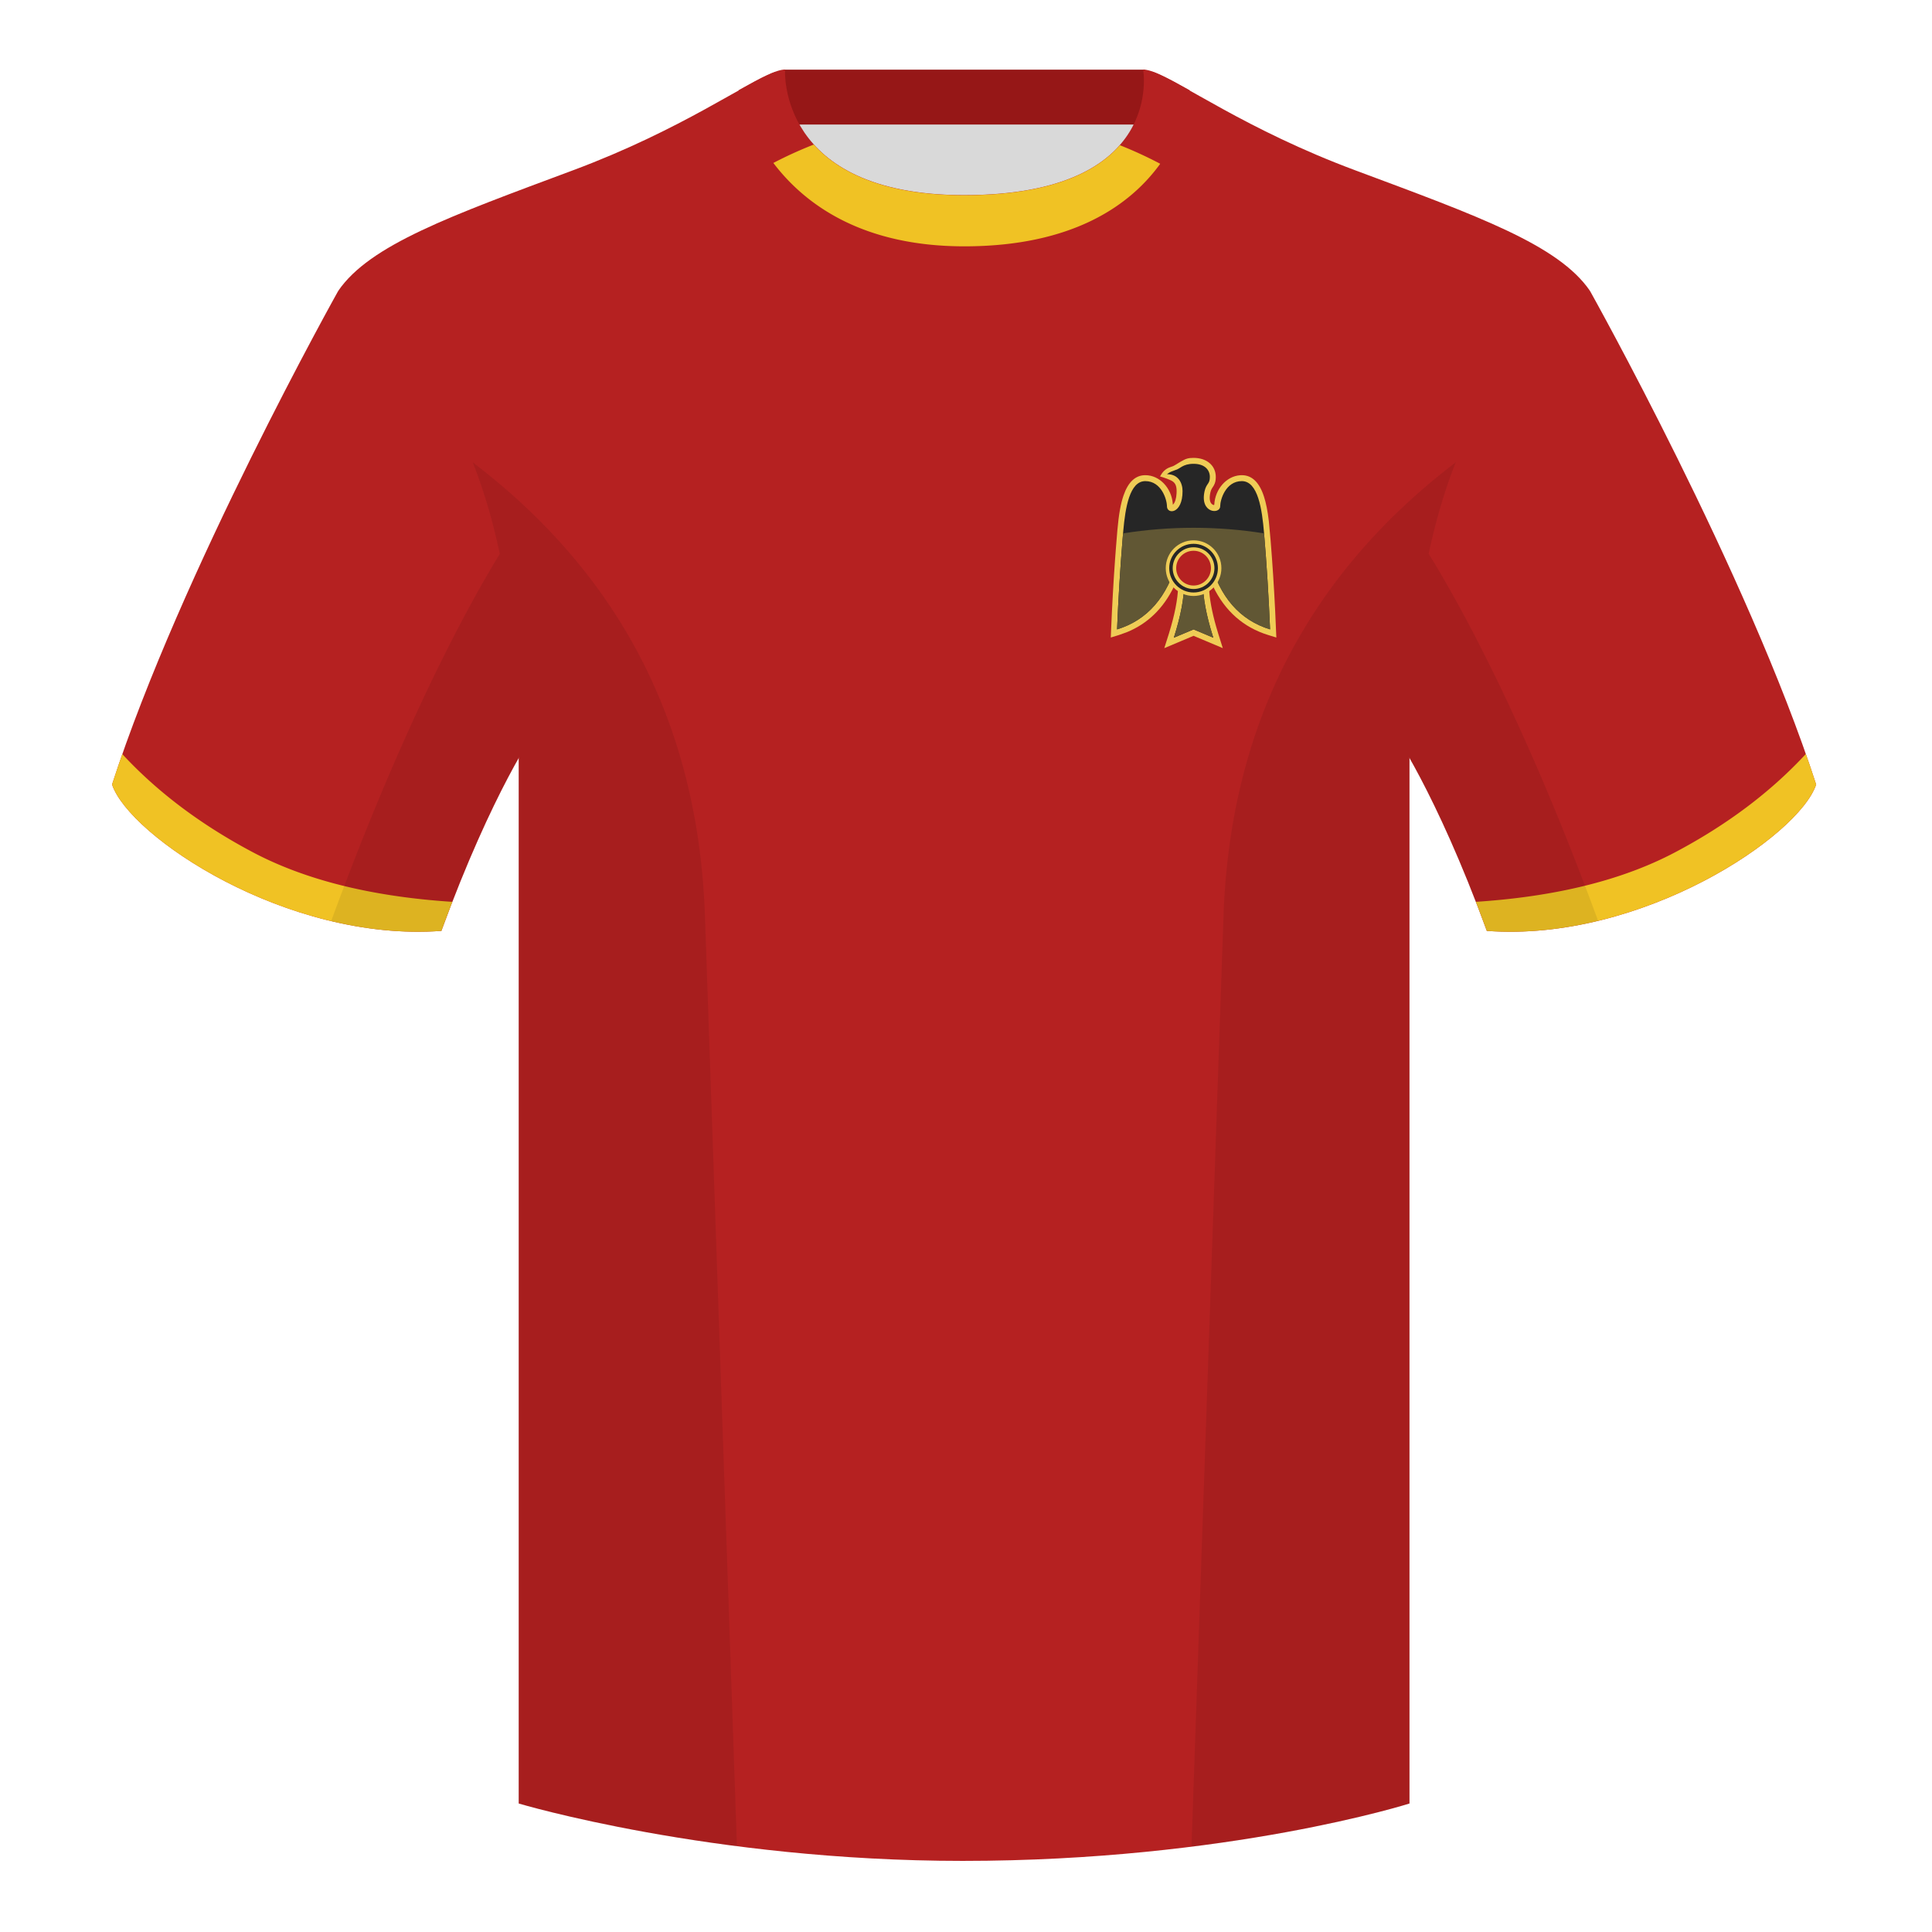 <?xml version="1.0" encoding="UTF-8"?><svg width="500" height="500" viewBox="0 0 500 500" xmlns="http://www.w3.org/2000/svg"><g fill="none" fill-rule="evenodd"><path d="M0 0h500v500H0z"/><path fill="#D9D9D9" d="M203.003 109.223h93.643V21.928h-93.643z"/><path fill="#961717" d="M202.864 32.228h93.459v-14.2h-93.459z"/><path d="M87.547 75.258s-40.763 72.8-58.547 127.77c4.445 13.375 45.208 40.86 85.232 37.885 13.34-36.4 24.46-52 24.46-52s2.963-95.085-51.144-113.655m323.925 0s40.763 72.8 58.547 127.77c-4.445 13.375-45.208 40.86-85.232 37.885-13.34-36.4-24.46-52-24.46-52s-2.963-95.085 51.144-113.655" fill="#B52121"/><path d="M249.511 57.703c-50.082 0-47.798-39.469-48.743-39.14-7.516 2.619-24.133 14.937-52.438 25.495-31.873 11.885-52.626 19.315-60.782 31.2 11.115 8.915 46.694 28.97 46.694 120.345v271.14s49.658 14.855 114.885 14.855c68.929 0 115.648-14.855 115.648-14.855v-271.14c0-91.375 35.58-111.43 46.699-120.345-8.157-11.885-28.91-19.315-60.782-31.2-28.36-10.577-44.982-22.919-52.478-25.511-.927-.318 4.177 39.156-48.703 39.156z" fill="#B52121"/><path d="M467.353 195.129c.936 2.667 1.827 5.303 2.667 7.899-4.445 13.375-45.208 40.86-85.232 37.885a426.424 426.424 0 00-2.835-7.52c20.795-1.358 37.993-5.637 51.594-12.837 13.428-7.109 24.697-15.585 33.806-25.428zm-435.698.036c9.103 9.828 20.361 18.291 33.772 25.392 13.611 7.206 30.824 11.486 51.639 12.84a426.42 426.42 0 00-2.834 7.517c-40.025 2.975-80.787-24.51-85.232-37.885.836-2.585 1.723-5.209 2.655-7.864z" fill="#F0C224"/><path d="M307.852 23.345c-5.772-3.24-9.728-5.345-12.008-5.345 0 0 5.882 32.495-46.335 32.495-48.52 0-46.335-32.495-46.335-32.495-2.28 0-6.236 2.105-12.003 5.345 0 0 7.368 40.38 58.403 40.38 51.478 0 58.278-35.895 58.278-40.38z" fill="#B52121"/><path d="M200.144 42.171a107.44 107.44 0 0110.465-4.762c6.267 6.955 17.78 13.113 38.903 13.113 22.551 0 34.266-6.061 40.298-12.948a107.459 107.459 0 0110.454 4.811c-7.587 10.515-22.384 21.366-50.688 21.366-26.69 0-41.437-11.044-49.433-21.58z" fill="#F0C224"/><path d="M413.584 238.323c-9.288 2.238-19.065 3.316-28.798 2.593-8.198-22.369-15.557-36.883-20.013-44.748v270.577s-21.102 6.71-55.866 11.11c-.182-.02-.363-.04-.544-.06 1.881-54.795 5.722-166.47 8.276-240.705 2.055-59.755 31.085-95.29 60.099-117.44-2.675 6.781-5.071 14.606-6.999 23.667 7.354 11.851 24.436 42.069 43.831 94.964.005.014.01.028.014.041zM190.717 477.795c-34.248-4.401-56.476-11.051-56.476-11.051V196.172c-4.456 7.867-11.814 22.379-20.01 44.743-9.633.716-19.309-.332-28.511-2.524a1.113 1.113 0 01.02-.097c19.377-52.847 36.305-83.066 43.61-94.944-1.929-9.075-4.328-16.912-7.006-23.701 29.014 22.15 58.044 57.685 60.099 117.44 2.554 74.235 6.396 185.91 8.276 240.705h-.002z" fill-opacity=".08" fill="#000"/><g transform="translate(287 118)"><path d="M21.895.5c3.421 0 5.751 1.979 5.751 4.948 0 .872-.142 1.511-.501 2.174l-.529.841c-.17.283-.279.567-.372.982-.389 1.739-.097 2.849.662 3.188.045.02.143.048.294.085l.062-.194c.227-3.907 3.082-7.259 6.657-7.529l.465-.018c2.636 0 4.531 1.875 5.711 5.473.562 1.712.961 3.716 1.279 6.436l.468 5.077c.472 5.848.859 11.817 1.161 17.905l.315 7.122-2.075-.638c-6.442-1.98-11.235-6.218-14.319-12.647-.108-.224-1.039.2-1.029.427.129 2.828.748 6.192 1.855 10.076l.533 1.79 1.174 3.735L21.894 46.55l-7.576 3.191 1.204-3.796c1.474-4.76 2.269-8.799 2.383-12.086-.627-.239-.987-.263-1.079-.071-2.748 5.685-6.839 9.647-12.239 11.84l-2.041.725-2.075.638.09-2.168c.258-6.204.602-12.286 1.033-18.249l.19-2.548.393-4.818c.365-4.084.847-6.816 1.599-9C4.958 6.773 6.832 4.978 9.405 4.978c3.711 0 6.756 3.328 7.104 7.292l.022.343.079-.07c.473-.462.814-1.488.885-2.888l.013-.546c0-1.641-.484-2.368-1.664-2.874-.663-.284-1.249-.508-1.756-.671l-.875-.262.344-.557c.561-.906 1.342-1.529 2.328-1.854.387-.128.665-.234.895-.342.093-.043.55-.318 1.373-.825l.461-.277C19.904.693 20.539.5 21.895.5z" fill="#EFCC56" fill-rule="nonzero"/><path d="M16.789 47.035c1.777-5.588 2.665-10.253 2.665-13.993l-.005-.607c-.062-3.351-.652-5.163-1.77-5.437-2.545 9.515-7.74 15.478-15.584 17.888.326-7.858.792-15.519 1.397-22.984l.214-2.559c.529-5.925 1.627-12.83 5.699-12.83 4.193 0 5.602 4.822 5.602 6.513 0 2.133 4.037 2.068 4.037-3.917 0-2.117-1.089-4.404-4.037-4.391 1.014-.757 1.131-.622 2.15-1.059 1.297-.312 1.887-1.625 4.738-1.625s4.216 1.549 4.216 3.413c0 1.863-.907 1.62-1.365 3.662-1.294 5.777 4.037 6.05 4.037 3.917 0-1.692 1.409-6.513 5.602-6.513 4.193 0 5.232 7.324 5.744 13.357.688 8.105 1.21 16.443 1.566 25.015-7.844-2.411-13.039-8.373-15.584-17.888-1.183.29-1.775 2.304-1.775 6.045 0 3.611.828 8.084 2.485 13.418l.181.575-5.106-2.149-5.106 2.149z" fill="#262626"/><path d="M3.648 20.035c6.082-.964 12.164-1.447 18.247-1.447 6.082 0 12.165.482 18.247 1.447l-.013-.164c.688 8.105 1.21 16.443 1.566 25.015-7.844-2.411-13.039-8.373-15.584-17.888-1.183.29-1.775 2.304-1.775 6.045 0 3.611.828 8.084 2.485 13.418l.181.575-5.106-2.149-5.106 2.149c1.777-5.588 2.665-10.253 2.665-13.993l-.005-.607-.018-.61c-.12-2.961-.704-4.57-1.752-4.827-2.545 9.515-7.74 15.478-15.584 17.888.326-7.858.792-15.519 1.397-22.984l.156-1.867z" fill="#615734"/><circle fill="#EFCC56" cx="21.895" cy="29.035" r="7.2"/><circle fill="#262626" cx="21.895" cy="29.035" r="6.3"/><circle fill="#EFCC56" cx="21.895" cy="29.035" r="5.4"/><circle fill="#B52121" cx="21.895" cy="29.035" r="4.5"/></g></g></svg>